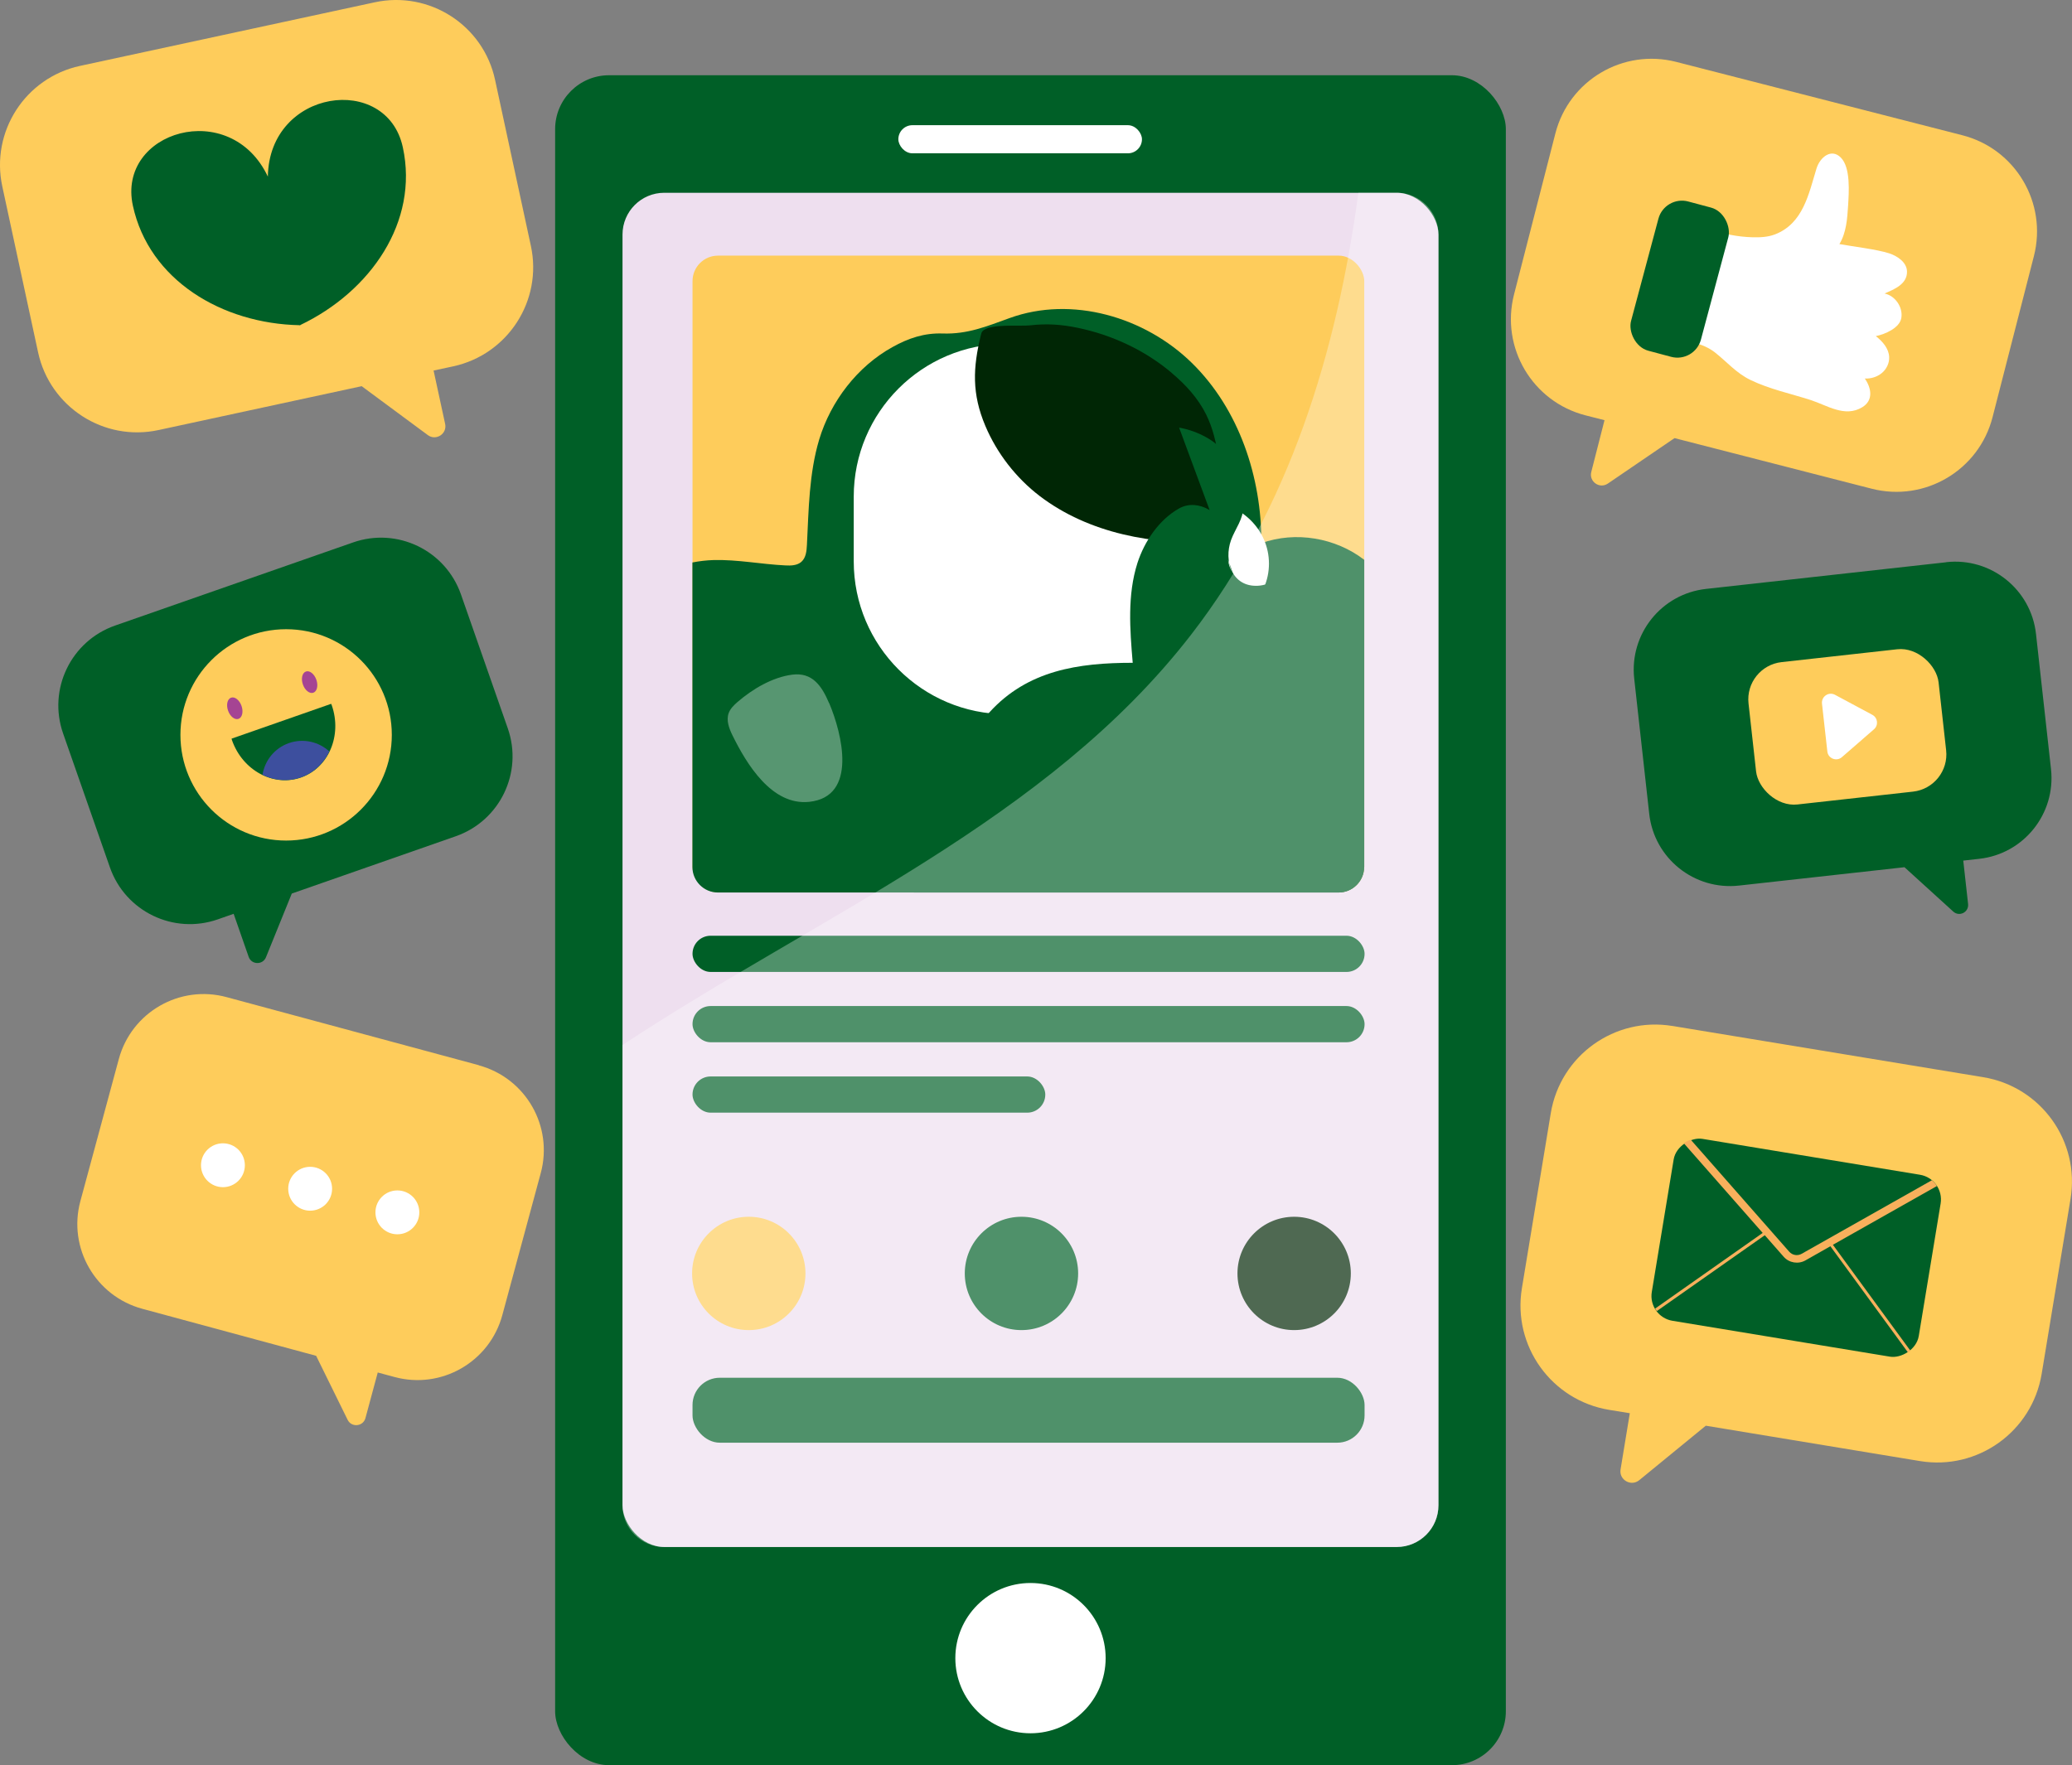 <?xml version="1.0" encoding="UTF-8"?>
<svg xmlns="http://www.w3.org/2000/svg" viewBox="0 0 197.41 168.21">
  <rect x="0" y="0" width="197.41" height="168.21" fill="#808080" stroke="none"/>
  <defs>
    <style>
      .cls-1 {
        fill: #fff;
      }

      .cls-2 {
        fill: #005f27;
      }

      .cls-3 {
        fill: #002605;
      }

      .cls-4 {
        isolation: isolate;
      }

      .cls-5 {
        fill: #eedfef;
      }

      .cls-6 {
        fill: #3d4f9e;
      }

      .cls-7 {
        fill: #fecc5b;
      }

      .cls-8 {
        opacity: .34;
      }

      .cls-9 {
        fill: #a54493;
      }

      .cls-10 {
        mix-blend-mode: overlay;
        opacity: .31;
      }

      .cls-11 {
        fill: #f8b05c;
      }
    </style>
  </defs>
  <g class="cls-4">
    <g id="Layer_2" data-name="Layer 2">
      <g id="Layer_1-2" data-name="Layer 1">
        <g>
          <g>
            <g>
              <rect class="cls-2" x="52.89" y="7.17" width="90.58" height="161.04" rx="5.14" ry="5.14"/>
              <rect class="cls-5" x="59.31" y="18.37" width="77.74" height="129.05" rx="3.98" ry="3.98"/>
              <circle class="cls-1" cx="98.18" cy="158.01" r="7.16"/>
              <rect class="cls-7" x="65.98" y="24.36" width="64" height="60.68" rx="2.43" ry="2.43"/>
              <rect class="cls-1" x="85.59" y="11.93" width="23.21" height="2.68" rx="1.34" ry="1.34"/>
              <path class="cls-2" d="M129.98,82.61v-29.26c-2.73-2.11-6.55-2.76-9.8-1.59,.02-6.29-2.12-12.75-6.61-17.16-4.49-4.41-11.46-6.44-17.38-4.29-2.21,.8-4.01,1.55-6.38,1.47-1.74-.06-3.25,.44-4.79,1.3-3.34,1.85-5.87,5.16-6.97,8.8-.97,3.24-1,6.67-1.17,10.05-.03,.58-.09,1.22-.53,1.61-.4,.35-.99,.37-1.53,.34-2.28-.11-4.55-.57-6.84-.51-.67,.02-1.35,.1-2.01,.23v29.02c0,1.34,1.09,2.43,2.43,2.43h59.13c1.34,0,2.43-1.09,2.43-2.43Z"/>
              <rect class="cls-2" x="65.98" y="89.17" width="64.03" height="3.45" rx="1.72" ry="1.72"/>
              <rect class="cls-2" x="65.98" y="95.87" width="64.03" height="3.45" rx="1.72" ry="1.72"/>
              <rect class="cls-2" x="65.98" y="102.58" width="33.61" height="3.45" rx="1.72" ry="1.72"/>
              <g>
                <rect class="cls-2" x="65.98" y="131.29" width="64.03" height="6.19" rx="2.6" ry="2.6"/>
                <g>
                  <circle class="cls-7" cx="71.34" cy="121.35" r="5.4"/>
                  <circle class="cls-2" cx="97.32" cy="121.35" r="5.4"/>
                  <circle class="cls-3" cx="123.3" cy="121.35" r="5.4"/>
                </g>
              </g>
              <path class="cls-1" d="M114.8,47.79v-.46c0-8.05-6.52-14.57-14.57-14.57h-4.32c-8.05,0-14.57,6.52-14.57,14.57v6.16c0,8.05,6.52,14.57,14.57,14.57h4.32c5.91,0,11-3.52,13.28-8.58,.42,.09,.85,.14,1.29,.14,3.37,0,6.1-2.65,6.1-5.91s-2.73-5.91-6.1-5.91Z"/>
              <path class="cls-3" d="M111.62,35.52c-2.55-2.15-5.67-3.6-8.93-4.28-1.53-.32-2.97-.42-4.51-.24-1.06,.12-3.85-.19-4.57,.56-.09,.09-.12,.22-.15,.34-.77,3.14-.88,5.61,.42,8.69,1.11,2.62,2.92,4.95,5.18,6.68,4.69,3.57,10.86,4.7,16.73,4.36,.55-2.6,.65-5.29,.3-7.92-.19-1.46-.53-2.91-1.18-4.22-.77-1.55-1.96-2.85-3.29-3.96Z"/>
              <path class="cls-2" d="M117.46,54.59c-.16-.23-.28-.48-.36-.75-.27-.94-.01-1.95-.19-2.91-.36-1.99-2.76-3.5-4.57-2.48-1.92,1.08-3.3,3.13-3.97,5.2-.97,3.04-.72,6.33-.45,9.51-5.17,0-10.02,.71-13.66,4.73-3.03,3.35-4.28,8.3-2.95,12.61-1.64,.47-2.95,1.79-3.72,3.32-.2,.4-.37,.81-.51,1.23h40.46c1.34,0,2.43-1.09,2.43-2.43v-26.63c-1.66-.62-3.1-1.58-4.74-1.73-.69-.06-1.41,.02-2.19,.32-1.08,.42-2.05,1.19-3.21,1.24-2.44,.12-3.26-2.36-2.54-4.36,.39-1.07,1.2-2.03,1.15-3.17-.04-1-.75-1.83-1.1-2.76-.28-.75-.33-1.59-.71-2.29-.37-.69-1.02-1.19-1.71-1.57-.8-.45-1.68-.76-2.58-.92"/>
            </g>
            <g class="cls-8">
              <path class="cls-1" d="M78.99,67c-.7-1.65-1.6-2.95-3.5-2.71s-3.81,1.38-5.24,2.62c-.34,.3-.68,.63-.83,1.06-.24,.68,.04,1.44,.36,2.09,1.34,2.73,3.75,6.73,7.32,6.35,4.64-.49,3.13-6.5,1.9-9.41Z"/>
            </g>
            <g>
              <g>
                <path class="cls-2" d="M10.97,59.61l22.67-7.92c4.21-1.47,8.81,.75,10.28,4.96l4.46,12.76c1.47,4.21-.75,8.81-4.96,10.28l-15.62,5.46-2.46,6.07c-.3,.75-1.38,.73-1.65-.04l-1.43-4.1-1.51,.53c-4.21,1.47-8.81-.75-10.28-4.96l-4.46-12.76c-1.47-4.21,.75-8.81,4.96-10.28Z"/>
                <g>
                  <circle class="cls-7" cx="27.26" cy="70.03" r="10.07"/>
                  <path class="cls-2" d="M22.06,70.38s.03,.1,.04,.15c1.01,2.89,3.95,4.48,6.58,3.56s3.93-4,2.93-6.88c-.02-.05-.04-.1-.06-.14l-9.49,3.32Z"/>
                  <path class="cls-6" d="M31.39,71.62c-1-.93-2.48-1.29-3.86-.81s-2.31,1.68-2.52,3.03c1.14,.55,2.43,.67,3.66,.24s2.16-1.34,2.71-2.47Z"/>
                  <g>
                    <ellipse class="cls-9" cx="22.37" cy="67.49" rx=".68" ry="1.07" transform="translate(-21.01 11.16) rotate(-19.26)"/>
                    <ellipse class="cls-9" cx="29.5" cy="65" rx=".68" ry="1.07" transform="translate(-19.79 13.37) rotate(-19.26)"/>
                  </g>
                </g>
              </g>
              <g>
                <path class="cls-7" d="M35.7,.22L7.62,6.28C2.41,7.41-.91,12.55,.22,17.77l3.41,15.81c1.13,5.21,6.27,8.53,11.48,7.4l19.35-4.18,6.3,4.66c.78,.58,1.86-.12,1.65-1.07l-1.1-5.08,1.87-.4c5.21-1.13,8.53-6.27,7.4-11.48l-3.41-15.81C46.06,2.41,40.92-.91,35.7,.22Z"/>
                <path class="cls-2" d="M38.38,14.04c-1.53-7.1-12.73-5.58-12.86,2.79-3.57-7.57-14.4-4.33-12.86,2.77s8.49,11.24,15.88,11.39v.02s.03-.01,.04-.02c.01,0,.03,0,.04,0v-.02c6.67-3.19,11.3-9.82,9.76-16.93Z"/>
              </g>
              <g>
                <path class="cls-7" d="M159.36,97.77l29.6,4.88c5.5,.91,9.22,6.1,8.31,11.6l-2.75,16.67c-.91,5.5-6.1,9.22-11.6,8.31l-20.4-3.37-6.34,5.19c-.78,.64-1.95-.03-1.78-1.03l.88-5.35-1.97-.32c-5.5-.91-9.22-6.1-8.31-11.6l2.75-16.67c.91-5.5,6.1-9.22,11.6-8.31Z"/>
                <g>
                  <rect class="cls-2" x="162.34" y="106" width="17.57" height="25.78" rx="2.39" ry="2.39" transform="translate(25.97 268.39) rotate(-80.63)"/>
                  <path class="cls-11" d="M182.01,128.71l-7.38-10.09,9.91-5.6c-.13-.21-.29-.39-.48-.55l-12.41,7.01c-.39,.22-.88,.14-1.18-.2l-9.38-10.67c-.24,.08-.47,.18-.67,.33l7.52,8.55-10.25,7.21c.05,.08,.1,.17,.16,.24l10.29-7.23,1.8,2.05c.26,.3,.61,.48,.98,.54s.75,0,1.09-.19l2.38-1.35,7.4,10.13c.08-.05,.15-.12,.22-.18Z"/>
                </g>
              </g>
              <g>
                <path class="cls-2" d="M185.42,53.58l-22.88,2.54c-4.25,.47-7.31,4.3-6.84,8.55l1.43,12.88c.47,4.25,4.3,7.31,8.55,6.84l15.77-1.75,4.65,4.23c.58,.52,1.49,.06,1.41-.72l-.46-4.14,1.52-.17c4.25-.47,7.31-4.3,6.84-8.55l-1.43-12.88c-.47-4.25-4.3-7.31-8.55-6.84Z"/>
                <rect class="cls-7" x="166.89" y="62.46" width="18.22" height="13.65" rx="3.57" ry="3.57" transform="translate(-6.57 19.84) rotate(-6.34)"/>
                <path class="cls-1" d="M174.83,66.21l3.56,1.91c.52,.28,.6,.99,.15,1.38l-3.05,2.65c-.51,.45-1.32,.13-1.39-.54l-.51-4.56c-.07-.68,.64-1.16,1.24-.84Z"/>
              </g>
              <g>
                <path class="cls-7" d="M159.71,5.9l27.26,6.99c5.06,1.3,8.11,6.45,6.81,11.52l-3.94,15.35c-1.3,5.06-6.45,8.11-11.52,6.81l-18.78-4.82-6.35,4.33c-.79,.54-1.82-.19-1.58-1.11l1.26-4.93-1.81-.46c-5.06-1.3-8.11-6.45-6.81-11.52l3.94-15.35c1.3-5.06,6.45-8.11,11.52-6.81Z"/>
                <path class="cls-1" d="M160.38,21.55c.77-.4,1.68-.02,2.49,.27,1.31,.48,2.69,.75,4.08,.79,.73,.02,1.47-.01,2.15-.27,2.71-1.04,3.23-3.89,3.97-6.29,.33-1.06,1.4-1.95,2.31-1.04,.96,.96,.77,3.35,.7,4.56-.08,1.27-.17,2.6-.83,3.69,1.2,.22,3.57,.5,4.74,.88,.74,.24,1.68,.83,1.7,1.73,.03,1.21-1.22,1.7-2.14,2.1,1.02,.21,1.77,1.31,1.6,2.33-.16,.96-1.57,1.56-2.43,1.73,.64,.5,1.24,1.18,1.27,1.99,.03,.58-.25,1.16-.7,1.53s-1.04,.55-1.62,.52c.64,.92,.83,2.09-.25,2.74-1.66,1-3.33-.18-4.91-.69-1.92-.62-3.91-1.03-5.73-1.91-1.36-.66-2.24-1.72-3.38-2.62-.58-.45-1.27-.76-1.99-.92s-1.58,.12-2.26-.05c-.55-.14-.63-.48-.99-.85-.53-.55-.95-.68-1.69-.83"/>
                <rect class="cls-2" x="156.59" y="19.24" width="6.89" height="14.72" rx="2.32" ry="2.32" transform="translate(12.31 -40.46) rotate(14.98)"/>
              </g>
              <g>
                <path class="cls-7" d="M45.63,101.51l-24.04-6.49c-4.46-1.21-9.06,1.43-10.27,5.9l-3.66,13.53c-1.21,4.46,1.43,9.06,5.9,10.27l16.56,4.48,3,6.1c.37,.75,1.48,.65,1.7-.17l1.17-4.34,1.6,.43c4.46,1.21,9.06-1.43,10.27-5.9l3.66-13.53c1.21-4.46-1.43-9.06-5.9-10.27Z"/>
                <g>
                  <circle class="cls-1" cx="21.24" cy="111.04" r="2.09"/>
                  <circle class="cls-1" cx="29.55" cy="113.28" r="2.09"/>
                  <circle class="cls-1" cx="37.86" cy="115.53" r="2.09"/>
                </g>
              </g>
            </g>
          </g>
          <g class="cls-10">
            <path class="cls-1" d="M133.07,18.37h-3.65c-2.05,15.22-6.61,30.06-15.93,42.1-13.71,17.73-35.4,26.71-54.19,39.12v43.85c0,2.2,1.78,3.98,3.98,3.98h69.79c2.2,0,3.98-1.78,3.98-3.98V22.35c0-2.2-1.78-3.98-3.98-3.98Z"/>
          </g>
        </g>
      </g>
    </g>
  </g>
</svg>